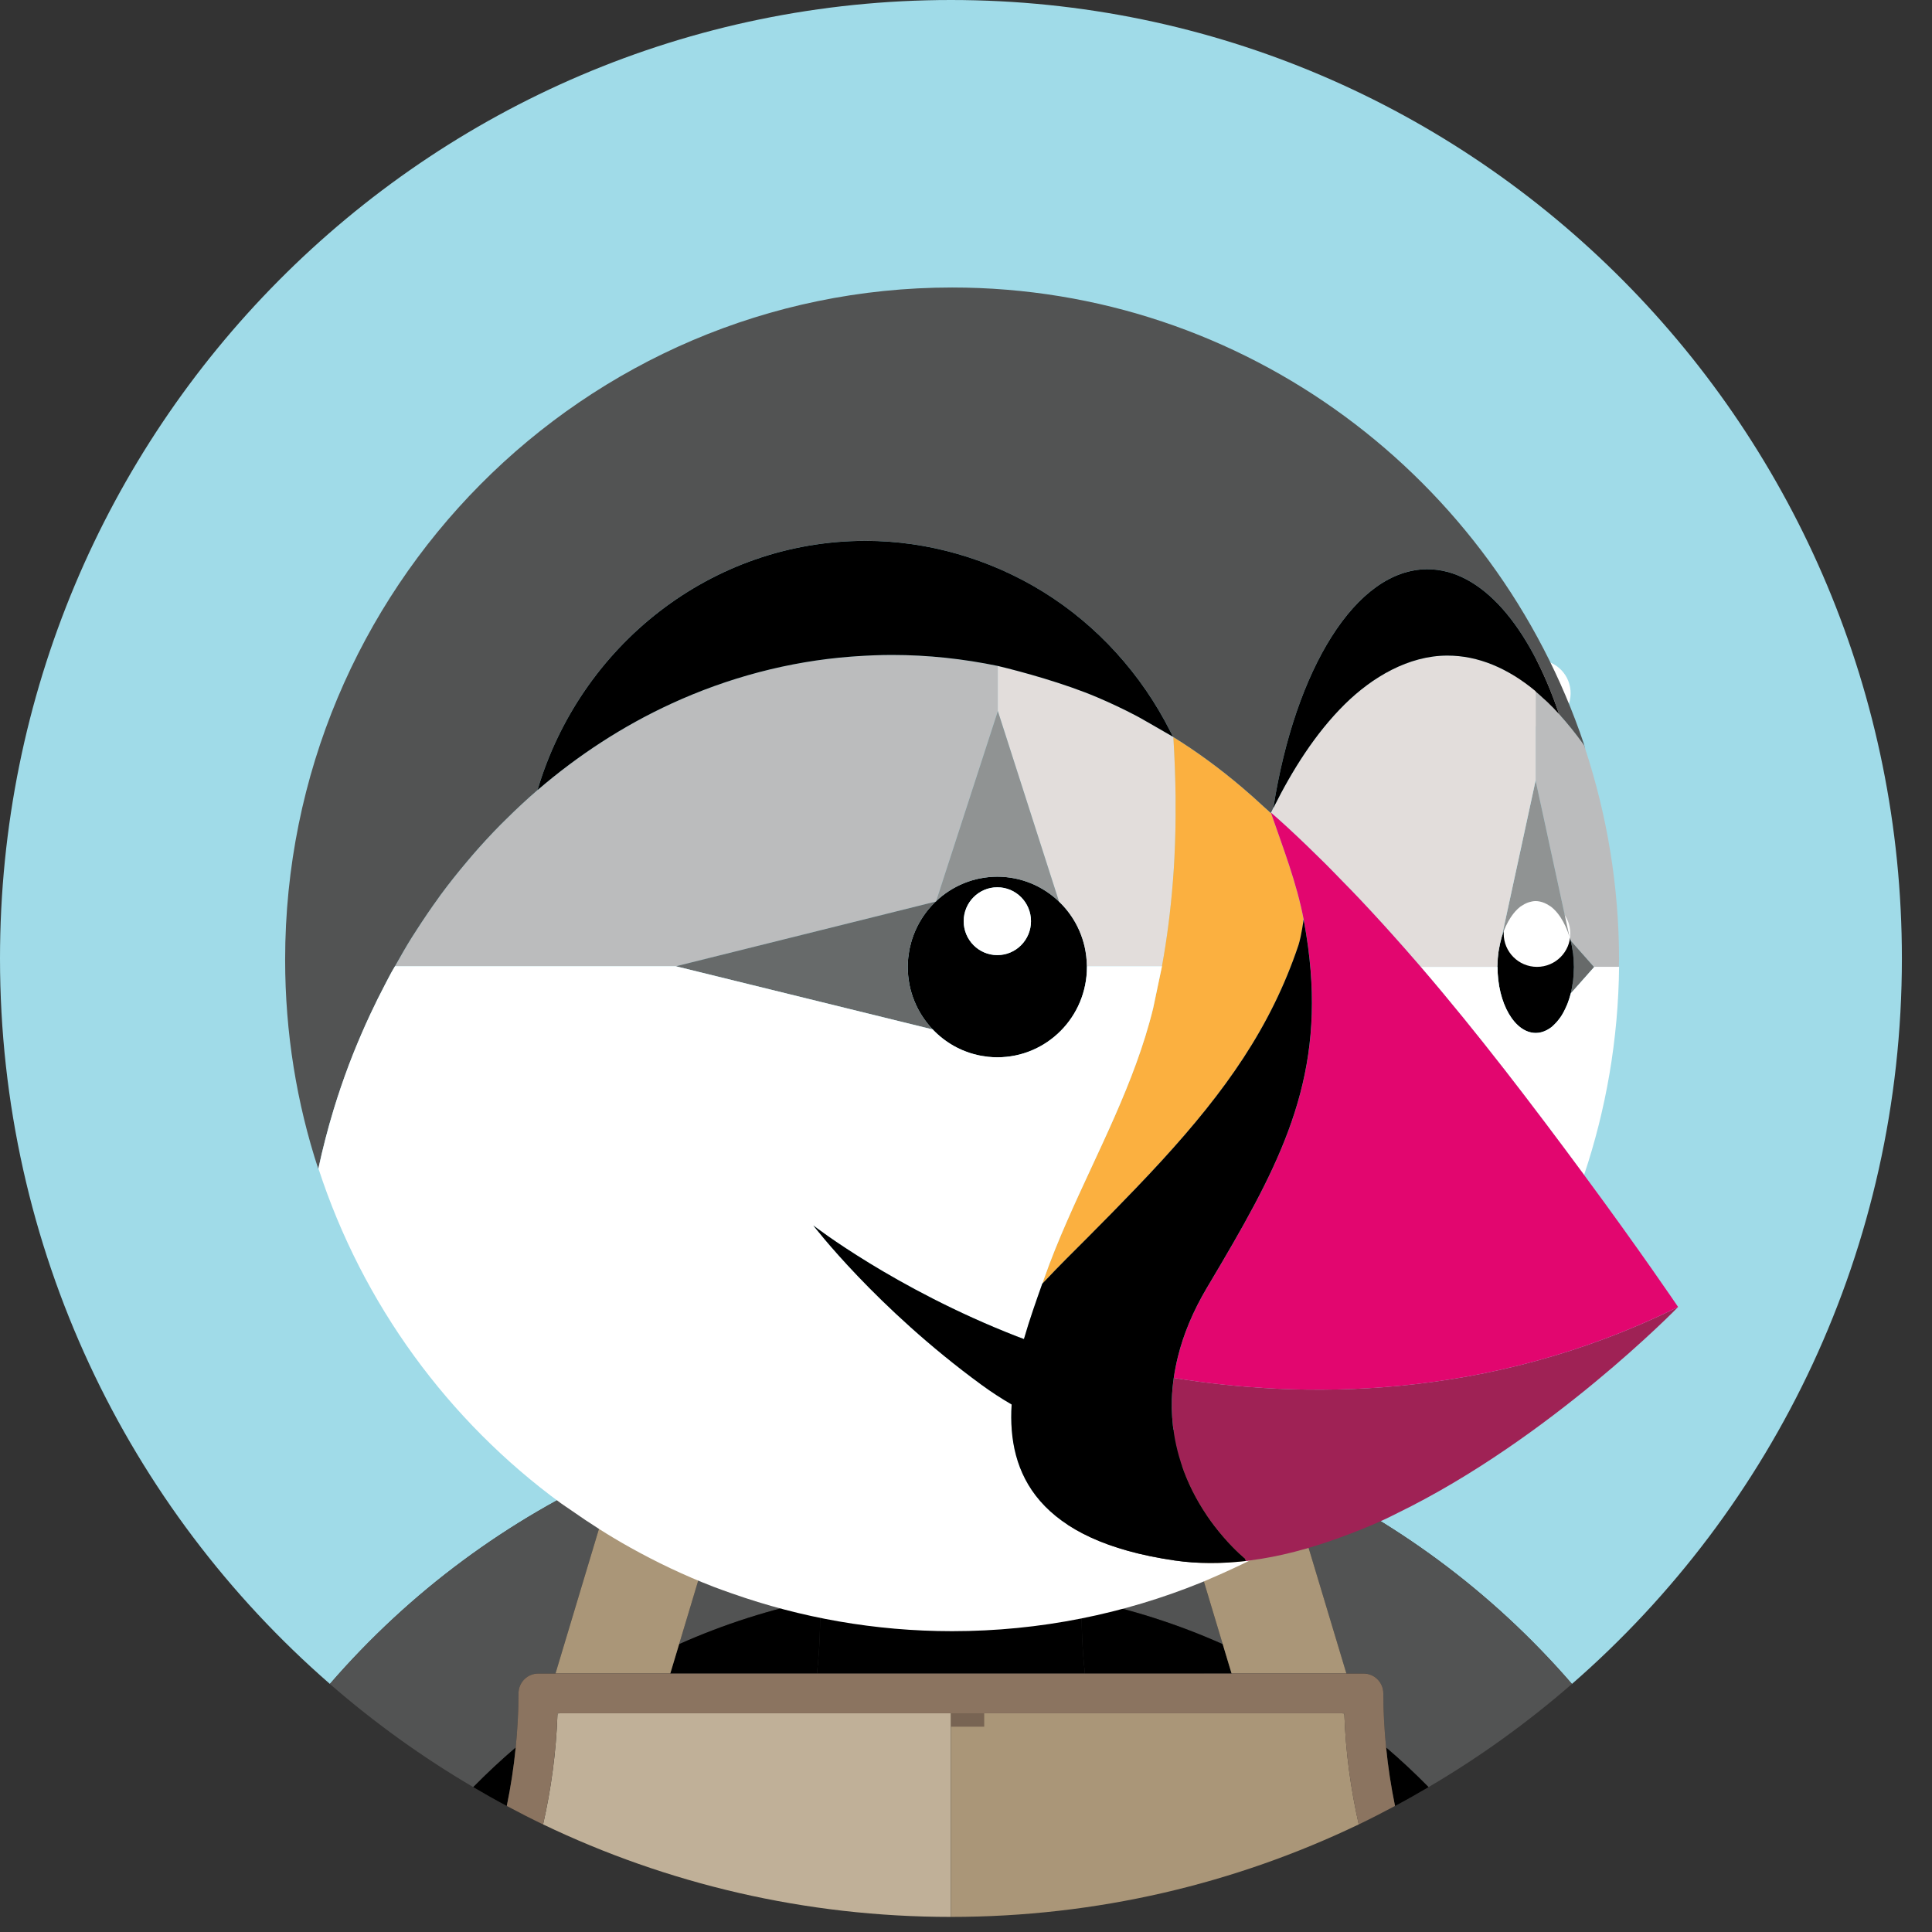 <?xml version="1.0" encoding="UTF-8"?>
<svg width="58px" height="58px" viewBox="0 0 58 58" version="1.1" xmlns="http://www.w3.org/2000/svg" xmlns:xlink="http://www.w3.org/1999/xlink">
    <rect x="0" y="0" width="58" height="58" fill="#333333" stroke="none"/>
    <!-- Generator: Sketch 50.2 (55047) - http://www.bohemiancoding.com/sketch -->
    <title>logo-prestashop-mini</title>
    <desc>Created with Sketch.</desc>
    <defs></defs>
    <g id="Web" stroke="none" stroke-width="1" fill="none" fill-rule="evenodd">
        <g id="Platform---2.-Detail-s-navigaciou" transform="translate(-351, -300)">
            <g id="logo-prestashop-bubble" transform="translate(346, 295)">
                <g id="logo-prestashop-mini" transform="translate(5, 5)">
                    <g>
                        <path d="M18.506,44.153 C18.962,43.948 19.424,43.76 19.89,43.584 C20.416,43.384 20.947,43.197 21.484,43.034 C22.154,42.83 22.829,42.646 23.513,42.5 C24.435,42.303 25.368,42.157 26.308,42.064 C25.781,43.735 25.198,45.397 24.567,47.048 C24.594,47.368 24.609,47.689 24.617,48.012 C25.888,47.759 27.202,47.623 28.547,47.623 C29.892,47.623 31.206,47.759 32.478,48.012 C32.486,47.689 32.5,47.367 32.528,47.048 C31.896,45.397 31.313,43.735 30.786,42.064 C31.727,42.157 32.66,42.302 33.582,42.5 C34.265,42.646 34.941,42.83 35.61,43.034 C36.148,43.197 36.678,43.384 37.205,43.584 C37.671,43.76 38.133,43.949 38.589,44.153 C41.824,45.605 44.773,47.758 47.191,50.553 C53.253,45.277 57.096,37.48 57.096,28.773 C57.096,12.882 44.314,0 28.548,0 C12.781,0 0,12.882 0,28.773 C0,37.48 3.842,45.277 9.904,50.553 C12.322,47.758 15.271,45.604 18.506,44.153 Z" id="XMLID_176_" fill="#A0DBE8" fill-rule="nonzero"></path>
                        <path d="M20.388,49.358 C21.728,48.761 23.143,48.305 24.617,48.012 C24.609,47.689 24.594,47.367 24.567,47.048 C25.198,45.397 25.781,43.735 26.308,42.064 C25.368,42.157 24.435,42.302 23.513,42.5 C22.829,42.646 22.154,42.83 21.484,43.034 C20.947,43.197 20.416,43.384 19.89,43.584 L21.971,44.092 L20.388,49.358 Z" id="XMLID_175_" fill="#525353" fill-rule="nonzero"></path>
                        <path d="M15.482,52.461 C15.534,51.924 15.566,51.384 15.566,50.837 C15.566,50.509 15.83,50.242 16.156,50.242 L16.675,50.242 L18.506,44.153 C15.271,45.605 12.322,47.759 9.903,50.554 C11.237,51.714 12.676,52.752 14.208,53.65 C14.615,53.236 15.04,52.838 15.482,52.461 Z" id="XMLID_174_" fill="#525353" fill-rule="nonzero"></path>
                        <path d="M38.589,44.153 L40.419,50.241 L40.938,50.241 C41.264,50.241 41.528,50.508 41.528,50.837 C41.528,51.384 41.56,51.924 41.612,52.46 C42.054,52.838 42.479,53.236 42.886,53.65 C44.418,52.751 45.858,51.713 47.191,50.553 C44.773,47.758 41.823,45.605 38.589,44.153 Z" id="XMLID_173_" fill="#525353" fill-rule="nonzero"></path>
                        <path d="M35.124,44.092 L37.204,43.584 C36.678,43.384 36.147,43.197 35.61,43.034 C34.94,42.83 34.265,42.646 33.581,42.5 C32.659,42.303 31.726,42.157 30.786,42.064 C31.313,43.735 31.896,45.397 32.527,47.048 C32.5,47.368 32.485,47.689 32.477,48.012 C33.952,48.305 35.367,48.761 36.707,49.358 L35.124,44.092 Z" id="XMLID_172_" fill="#525353" fill-rule="nonzero"></path>
                        <path d="M28.547,50.241 L32.57,50.241 C32.487,49.494 32.458,48.75 32.478,48.012 C31.206,47.759 29.892,47.623 28.547,47.623 C27.202,47.623 25.889,47.759 24.617,48.012 C24.636,48.75 24.607,49.494 24.525,50.241 L28.547,50.241 Z" id="XMLID_171_" fill="#000000" fill-rule="nonzero"></path>
                        <path d="M14.208,53.65 C14.54,53.845 14.874,54.035 15.214,54.216 C15.333,53.64 15.424,53.054 15.482,52.461 C15.04,52.838 14.615,53.236 14.208,53.65 Z" id="XMLID_170_" fill="#000000" fill-rule="nonzero"></path>
                        <path d="M20.122,50.241 L24.525,50.241 C24.607,49.494 24.637,48.75 24.617,48.012 C23.143,48.305 21.727,48.761 20.388,49.358 L20.122,50.241 Z" id="XMLID_169_" fill="#000000" fill-rule="nonzero"></path>
                        <path d="M41.612,52.461 C41.67,53.054 41.761,53.64 41.88,54.216 C42.22,54.035 42.555,53.845 42.886,53.65 C42.479,53.236 42.054,52.838 41.612,52.461 Z" id="XMLID_168_" fill="#000000" fill-rule="nonzero"></path>
                        <path d="M36.972,50.241 L36.707,49.359 C35.367,48.762 33.952,48.305 32.477,48.012 C32.458,48.75 32.487,49.495 32.57,50.242 L36.972,50.241 Z" id="XMLID_167_" fill="#000000" fill-rule="nonzero"></path>
                        <path d="M20.122,50.241 L20.388,49.358 L21.971,44.091 L19.89,43.583 C19.424,43.76 18.962,43.948 18.506,44.152 L16.676,50.241 L18.641,50.241 L20.122,50.241 Z" id="XMLID_166_" fill="#AA9678" fill-rule="nonzero"></path>
                        <path d="M36.707,49.359 L36.973,50.241 L38.454,50.241 L40.42,50.241 L38.589,44.153 C38.133,43.948 37.671,43.76 37.205,43.584 L35.124,44.092 L36.707,49.359 Z" id="XMLID_165_" fill="#AA9678" fill-rule="nonzero"></path>
                        <path d="M16.735,51.472 C16.753,51.459 16.771,51.446 16.79,51.433 L16.738,51.433 C16.737,51.446 16.736,51.458 16.735,51.472 Z" id="XMLID_164_" fill="#C0B098" fill-rule="nonzero"></path>
                        <path d="M28.547,51.432 L24.347,51.432 L19.764,51.432 L16.79,51.432 C16.772,51.445 16.753,51.458 16.736,51.471 C16.696,52.595 16.547,53.698 16.304,54.77 C20.015,56.549 24.165,57.547 28.547,57.547 L28.547,51.432 Z" id="XMLID_163_" fill="#C0B098" fill-rule="nonzero"></path>
                        <path d="M40.357,51.432 L40.305,51.432 C40.323,51.445 40.342,51.458 40.36,51.471 C40.359,51.458 40.357,51.446 40.357,51.432 Z" id="XMLID_162_" fill="#AA9678" fill-rule="nonzero"></path>
                        <path d="M40.305,51.432 L37.331,51.432 L32.748,51.432 L28.548,51.432 L28.548,57.547 C32.93,57.547 37.08,56.549 40.791,54.77 C40.548,53.698 40.399,52.596 40.359,51.471 C40.341,51.458 40.323,51.446 40.305,51.432 Z" id="XMLID_161_" fill="#AA9678" fill-rule="nonzero"></path>
                        <rect id="XMLID_160_" fill="#786453" fill-rule="nonzero" x="28.547" y="50.837" width="1" height="1"></rect>
                        <path d="M41.612,52.461 C41.56,51.924 41.528,51.384 41.528,50.837 C41.528,50.509 41.264,50.242 40.938,50.242 L40.419,50.242 L38.453,50.242 L36.972,50.242 L32.57,50.242 L28.547,50.242 L24.524,50.242 L20.122,50.242 L18.641,50.242 L16.675,50.242 L16.156,50.242 C15.83,50.242 15.566,50.509 15.566,50.837 C15.566,51.384 15.534,51.925 15.482,52.461 C15.424,53.054 15.333,53.64 15.214,54.216 C15.574,54.408 15.936,54.594 16.304,54.771 C16.546,53.698 16.695,52.596 16.735,51.471 C16.736,51.458 16.737,51.446 16.738,51.433 L16.789,51.433 L19.764,51.433 L24.346,51.433 L28.547,51.433 L32.747,51.433 L37.33,51.433 L40.304,51.433 L40.355,51.433 C40.356,51.446 40.357,51.458 40.358,51.471 C40.397,52.596 40.547,53.698 40.789,54.771 C41.157,54.594 41.52,54.408 41.879,54.216 C41.761,53.639 41.67,53.054 41.612,52.461 Z" id="XMLID_159_" fill="#8B7460" fill-rule="nonzero"></path>
                        <path d="M38.155,24.401 C38.156,24.404 38.156,24.406 38.157,24.408 C38.514,25.442 38.92,26.49 39.128,27.567 C39.12,27.642 39.113,27.72 39.106,27.799 C39.087,27.915 39.068,28.018 39.048,28.11 C39.078,27.968 39.108,27.799 39.137,27.603 C38.929,26.51 38.517,25.449 38.155,24.401 C38.153,24.404 38.152,24.406 38.151,24.409 C38.152,24.407 38.153,24.404 38.155,24.401 Z" id="XMLID_158_"></path>
                        <path d="M46.469,30.906 C46.453,30.916 46.437,30.924 46.421,30.932 C46.437,30.924 46.453,30.915 46.469,30.906 Z" id="XMLID_157_"></path>
                        <path d="M46.653,30.765 C46.632,30.785 46.612,30.807 46.59,30.824 C46.612,30.807 46.632,30.785 46.653,30.765 Z" id="XMLID_156_"></path>
                        <path d="M37.296,23.644 C36.64,23.086 35.95,22.577 35.226,22.128 C35.95,22.577 36.639,23.086 37.296,23.644 Z" id="XMLID_155_"></path>
                        <path d="M43.917,30.54 C43.922,30.546 43.927,30.552 43.932,30.558 C43.927,30.552 43.922,30.546 43.917,30.54 Z" id="XMLID_154_"></path>
                        <path d="M45.126,32.06 C45.145,32.085 45.165,32.109 45.185,32.134 C45.165,32.109 45.145,32.085 45.126,32.06 Z" id="XMLID_153_"></path>
                        <path d="M39.04,28.151 C39.021,28.238 39.001,28.317 38.982,28.375 C39.001,28.316 39.021,28.238 39.04,28.151 Z" id="XMLID_152_"></path>
                        <path d="M36.241,38.647 C35.804,39.381 35.524,40.076 35.363,40.728 C35.524,40.076 35.804,39.381 36.241,38.647 C36.385,38.405 36.525,38.168 36.662,37.935 C36.526,38.166 36.387,38.401 36.245,38.64 C36.244,38.643 36.243,38.645 36.241,38.647 Z" id="XMLID_151_"></path>
                        <path d="M38.158,24.396 C38.183,24.345 38.209,24.295 38.235,24.244 L38.228,24.249 C38.205,24.297 38.181,24.347 38.158,24.396 C38.33,24.546 38.501,24.699 38.668,24.853 C38.501,24.699 38.33,24.546 38.158,24.396 Z" id="XMLID_150_"></path>
                        <path d="M32.491,28.173 C32.492,28.175 32.493,28.177 32.493,28.179 C32.493,28.177 32.492,28.175 32.491,28.173 Z" id="XMLID_149_"></path>
                        <path d="M34.211,21.543 C34.172,21.52 34.141,21.503 34.123,21.494 C34.141,21.503 34.172,21.52 34.211,21.543 Z" id="XMLID_147_"></path>
                        <path d="M34.357,21.625 C34.31,21.598 34.271,21.576 34.235,21.556 C34.271,21.576 34.31,21.598 34.357,21.625 Z" id="XMLID_146_"></path>
                        <path d="M35.292,23.943 C35.293,24.011 35.291,24.079 35.292,24.147 C35.291,24.079 35.293,24.011 35.292,23.943 Z" id="XMLID_145_"></path>
                        <path d="M32.395,27.924 C32.395,27.926 32.396,27.927 32.397,27.929 C32.396,27.927 32.396,27.926 32.395,27.924 Z" id="XMLID_144_"></path>
                        <path d="M46.291,33.579 C46.327,33.626 46.363,33.673 46.399,33.72 C46.363,33.673 46.327,33.626 46.291,33.579 Z" id="XMLID_143_"></path>
                        <path d="M35.289,24.849 C35.283,25.151 35.273,25.453 35.257,25.755 C35.273,25.453 35.283,25.151 35.289,24.849 Z" id="XMLID_142_"></path>
                        <path d="M32.563,28.434 C32.564,28.436 32.564,28.438 32.565,28.441 C32.565,28.438 32.564,28.436 32.563,28.434 Z" id="XMLID_141_"></path>
                        <path d="M35.173,22.096 C35.069,22.035 34.796,21.876 34.549,21.734 C34.792,21.874 35.063,22.032 35.173,22.096 Z" id="XMLID_140_"></path>
                        <path d="M34.535,21.726 C34.472,21.691 34.413,21.657 34.359,21.626 C34.413,21.657 34.473,21.69 34.535,21.726 Z" id="XMLID_139_"></path>
                        <path d="M35.219,22.12 C35.217,22.119 35.205,22.112 35.2,22.109 C35.208,22.114 35.217,22.119 35.219,22.12 Z" id="XMLID_138_"></path>
                        <path d="M47.245,29.111 C47.246,29.088 47.249,29.067 47.249,29.044 C47.249,29.041 47.25,29.038 47.25,29.035 C47.25,29.033 47.249,29.03 47.249,29.027 C47.249,29.006 47.246,28.986 47.245,28.964 C47.246,28.988 47.249,29.011 47.249,29.035 C47.25,29.061 47.246,29.086 47.245,29.111 Z" id="XMLID_137_"></path>
                        <path d="M42.572,28.932 C42.599,28.964 42.626,28.995 42.654,29.027 C42.653,29.027 42.653,29.026 42.652,29.026 L42.659,29.026 C42.647,29.012 42.616,28.979 42.572,28.932 Z" id="XMLID_136_"></path>
                        <path d="M38.668,24.853 C39.048,25.204 39.419,25.564 39.786,25.928 C39.42,25.563 39.048,25.204 38.668,24.853 Z" id="XMLID_135_"></path>
                        <path d="M46.101,27.05 C46.172,27.05 46.24,27.065 46.307,27.086 C46.24,27.065 46.172,27.05 46.101,27.05 Z" id="XMLID_134_"></path>
                        <path d="M45.003,28.48 C44.997,28.514 44.99,28.547 44.985,28.583 C44.99,28.547 44.997,28.514 45.003,28.48 Z" id="XMLID_133_"></path>
                        <path d="M46.367,27.109 C46.414,27.128 46.46,27.154 46.505,27.183 C46.46,27.153 46.414,27.129 46.367,27.109 Z" id="XMLID_132_"></path>
                        <path d="M46.804,27.475 C46.819,27.496 46.834,27.518 46.849,27.54 C46.834,27.518 46.819,27.496 46.804,27.475 Z" id="XMLID_131_"></path>
                        <path d="M47.224,28.623 C47.224,28.618 47.222,28.614 47.222,28.609 C47.221,28.601 47.219,28.595 47.218,28.587 C47.219,28.6 47.223,28.611 47.225,28.625 C47.224,28.624 47.224,28.623 47.224,28.623 Z" id="XMLID_130_"></path>
                        <path d="M47.222,29.462 C47.223,29.457 47.224,29.452 47.225,29.446 C47.225,29.445 47.225,29.445 47.225,29.444 C47.223,29.459 47.219,29.473 47.217,29.488 C47.218,29.479 47.221,29.471 47.222,29.462 Z" id="XMLID_129_"></path>
                        <path d="M45.353,27.54 C45.368,27.518 45.384,27.496 45.399,27.475 C45.384,27.496 45.368,27.518 45.353,27.54 Z" id="XMLID_128_"></path>
                        <path d="M45.896,27.086 C45.963,27.065 46.031,27.05 46.102,27.05 C46.031,27.05 45.963,27.065 45.896,27.086 Z" id="XMLID_127_"></path>
                        <path d="M40.827,26.996 C40.651,26.81 40.472,26.627 40.293,26.445 C40.472,26.627 40.65,26.81 40.827,26.996 Z" id="XMLID_126_"></path>
                        <path d="M46.101,20.759 C46.101,20.757 46.101,20.751 46.101,20.751 L46.101,23.427 L45.084,28.12 C45.081,28.131 45.079,28.144 45.076,28.156 C45.079,28.146 45.082,28.138 45.085,28.129 L46.101,23.436 L46.101,20.761 L46.101,20.759 Z" id="XMLID_125_"></path>
                        <path d="M41.779,28.032 C41.685,27.928 41.591,27.824 41.498,27.721 C41.592,27.824 41.685,27.928 41.779,28.032 Z" id="XMLID_124_"></path>
                        <path d="M47.118,28.129 C47.129,28.166 47.143,28.201 47.153,28.24 C47.153,28.239 47.153,28.239 47.152,28.238 C47.142,28.2 47.129,28.166 47.118,28.129 Z" id="XMLID_123_"></path>
                        <path d="M44.952,29.026 L44.953,29.026 C44.953,29.007 44.956,28.989 44.956,28.971 C44.955,28.99 44.952,29.007 44.952,29.026 Z" id="XMLID_122_"></path>
                        <path d="M45.698,27.183 C45.743,27.154 45.789,27.129 45.836,27.109 C45.789,27.129 45.743,27.153 45.698,27.183 Z" id="XMLID_121_"></path>
                        <path d="M45.491,27.361 C45.538,27.309 45.587,27.261 45.639,27.221 C45.587,27.261 45.538,27.308 45.491,27.361 Z" id="XMLID_120_"></path>
                        <path d="M47.153,29.83 C47.153,29.829 47.153,29.829 47.154,29.828 C47.128,29.931 47.097,30.029 47.062,30.121 C47.098,30.028 47.13,29.93 47.157,29.826 L47.153,29.83 Z" id="XMLID_119_"></path>
                        <path d="M12.361,28.147 C12.403,28.079 12.447,28.013 12.49,27.947 C12.447,28.013 12.403,28.079 12.361,28.147 Z" id="XMLID_118_"></path>
                        <path d="M46.564,27.221 C46.616,27.261 46.665,27.309 46.712,27.361 C46.665,27.308 46.616,27.261 46.564,27.221 Z" id="XMLID_117_"></path>
                        <path d="M13.171,26.947 C13.192,26.919 13.211,26.889 13.232,26.86 C13.212,26.889 13.192,26.919 13.171,26.947 Z" id="XMLID_116_"></path>
                        <path d="M32.63,29.012 L32.631,29.011 C32.631,29.01 32.631,29.008 32.631,29.007 L32.635,29.007 L32.629,28.991 C32.629,28.998 32.63,29.005 32.63,29.012 Z" id="XMLID_115_"></path>
                        <path d="M11.122,30.438 C11.072,30.544 11.023,30.65 10.976,30.757 C11.023,30.65 11.072,30.544 11.122,30.438 Z" id="XMLID_114_"></path>
                        <path d="M10.496,31.908 C10.49,31.925 10.483,31.942 10.476,31.96 C10.483,31.942 10.49,31.925 10.496,31.908 Z" id="XMLID_113_"></path>
                        <polygon id="XMLID_112_" points="46.808 21.442 46.806 21.439 46.806 21.439"></polygon>
                        <path d="M16.137,23.72 L16.135,23.722 L16.137,23.72 Z" id="XMLID_111_"></path>
                        <path d="M15.02,24.768 C15.077,24.71 15.135,24.654 15.192,24.597 C15.135,24.654 15.076,24.71 15.02,24.768 Z" id="XMLID_110_"></path>
                        <path d="M14.013,25.877 C14.071,25.808 14.128,25.739 14.187,25.671 C14.128,25.739 14.071,25.807 14.013,25.877 Z" id="XMLID_109_"></path>
                        <path d="M47.118,28.129 L46.101,23.436 L47.118,28.129 Z" id="XMLID_108_"></path>
                        <path d="M29.39,31.683 C29.37,31.679 29.352,31.673 29.333,31.669 C29.352,31.673 29.37,31.679 29.39,31.683 Z" id="XMLID_107_"></path>
                        <path d="M29.662,31.727 C29.64,31.724 29.619,31.72 29.598,31.717 C29.619,31.719 29.64,31.724 29.662,31.727 Z" id="XMLID_106_"></path>
                        <path d="M11.748,29.198 C11.683,29.316 11.623,29.436 11.56,29.556 C11.623,29.436 11.683,29.316 11.748,29.198 Z" id="XMLID_105_"></path>
                        <path d="M28.629,31.396 C28.628,31.395 28.627,31.394 28.626,31.394 C28.627,31.394 28.628,31.395 28.629,31.396 Z" id="XMLID_104_"></path>
                        <path d="M29.125,31.613 C29.113,31.609 29.101,31.604 29.088,31.599 C29.101,31.604 29.113,31.609 29.125,31.613 Z" id="XMLID_103_"></path>
                        <path d="M28.871,31.517 C28.865,31.514 28.859,31.51 28.852,31.508 C28.859,31.511 28.865,31.514 28.871,31.517 Z" id="XMLID_102_"></path>
                        <path d="M27.451,30.053 C27.452,30.055 27.452,30.058 27.453,30.06 C27.452,30.058 27.452,30.055 27.451,30.053 Z" id="XMLID_101_"></path>
                        <path d="M27.324,28.412 C27.32,28.432 27.313,28.452 27.309,28.472 C27.313,28.452 27.32,28.433 27.324,28.412 Z" id="XMLID_100_"></path>
                        <path d="M27.602,27.694 C27.6,27.697 27.599,27.699 27.597,27.702 C27.599,27.699 27.6,27.697 27.602,27.694 Z" id="XMLID_99_"></path>
                        <path d="M28.494,26.747 C28.494,26.747 28.493,26.747 28.493,26.747 C28.493,26.747 28.494,26.747 28.494,26.747 Z" id="XMLID_98_"></path>
                        <path d="M27.394,28.162 C27.39,28.177 27.384,28.19 27.379,28.205 C27.384,28.19 27.39,28.176 27.394,28.162 Z" id="XMLID_97_"></path>
                        <path d="M27.487,27.923 C27.484,27.931 27.48,27.939 27.476,27.947 C27.48,27.939 27.484,27.931 27.487,27.923 Z" id="XMLID_96_"></path>
                        <path d="M30.469,26.372 C30.465,26.371 30.461,26.371 30.457,26.37 C30.461,26.371 30.465,26.371 30.469,26.372 Z" id="XMLID_95_"></path>
                        <path d="M30.958,26.521 C30.956,26.52 30.953,26.519 30.95,26.518 C30.953,26.519 30.956,26.52 30.958,26.521 Z" id="XMLID_94_"></path>
                        <path d="M28.944,26.513 C28.94,26.515 28.936,26.516 28.932,26.518 C28.936,26.516 28.94,26.515 28.944,26.513 Z" id="XMLID_93_"></path>
                        <path d="M29.434,26.369 C29.428,26.37 29.422,26.37 29.416,26.371 C29.422,26.37 29.428,26.37 29.434,26.369 Z" id="XMLID_92_"></path>
                        <path d="M32.61,28.708 C32.61,28.71 32.61,28.711 32.61,28.712 C32.61,28.711 32.61,28.709 32.61,28.708 Z" id="XMLID_91_"></path>
                        <path d="M29.956,20.307 C29.956,20.264 29.956,20.224 29.956,20.188 C29.956,20.225 29.956,20.264 29.956,20.307 Z" id="XMLID_90_"></path>
                        <path d="M29.956,20.118 C29.956,20.091 29.956,20.066 29.956,20.047 C29.956,20.066 29.956,20.089 29.956,20.118 Z" id="XMLID_89_"></path>
                        <path d="M29.956,20.008 C29.956,19.998 29.956,19.993 29.956,19.993 C29.956,19.993 29.956,19.998 29.956,20.008 Z" id="XMLID_88_"></path>
                        <path d="M29.956,20.67 L29.956,20.628 L29.956,20.508 C29.956,20.468 29.956,20.429 29.956,20.391 C29.956,20.48 29.956,20.574 29.956,20.67 Z" id="XMLID_87_"></path>
                        <path d="M46.889,30.473 C46.86,30.52 46.829,30.563 46.797,30.605 C46.829,30.563 46.86,30.52 46.889,30.473 Z" id="XMLID_86_"></path>
                        <path d="M27.275,28.683 C27.273,28.705 27.268,28.726 27.266,28.748 C27.268,28.726 27.273,28.705 27.275,28.683 Z" id="XMLID_85_"></path>
                        <path d="M27.302,29.554 C27.303,29.557 27.303,29.561 27.304,29.565 C27.303,29.561 27.303,29.557 27.302,29.554 Z" id="XMLID_84_"></path>
                        <path d="M47.032,30.19 C47.004,30.257 46.974,30.32 46.942,30.38 C46.974,30.32 47.004,30.257 47.032,30.19 Z" id="XMLID_83_"></path>
                        <path d="M36.723,46.138 C36.636,46.037 36.547,45.929 36.454,45.807 C36.547,45.93 36.636,46.037 36.723,46.138 Z" id="XMLID_82_" fill="#525353" fill-rule="nonzero"></path>
                        <path d="M37.378,46.793 C37.378,46.793 37.38,46.8 37.384,46.811 C37.38,46.8 37.378,46.793 37.378,46.793 C37.378,46.793 37.089,46.562 36.721,46.135 C37.088,46.562 37.378,46.793 37.378,46.793 Z" id="XMLID_81_" fill="#AA9678" fill-rule="nonzero"></path>
                        <circle id="XMLID_80_" fill="#FFFFFF" fill-rule="nonzero" transform="translate(46.357, 20.987) rotate(-4.571) translate(-46.357, -20.987) " cx="46.166" cy="20.794" r="1"></circle>
                        <path d="M47.249,29.043 C47.249,29.04 47.25,29.038 47.25,29.035 C47.25,29.038 47.249,29.041 47.249,29.043 Z" id="XMLID_79_" fill="#FFFFFF" fill-rule="nonzero"></path>
                        <path d="M47.555,22.37 C47.55,22.364 47.545,22.358 47.541,22.351 L47.541,22.351 C47.304,22.019 47.059,21.716 46.808,21.441 C46.808,21.44 46.807,21.439 46.806,21.439 C46.806,21.44 46.807,21.441 46.808,21.441 C46.806,21.439 46.804,21.436 46.802,21.433 C46.688,21.309 46.573,21.189 46.456,21.077 C46.412,21.034 46.367,20.997 46.322,20.956 C46.249,20.889 46.176,20.82 46.101,20.758 L46.101,20.76 L46.101,23.435 L47.118,28.128 C47.129,28.165 47.143,28.198 47.152,28.237 L47.856,29.032 L47.863,29.024 L48.6,29.024 C48.601,28.955 48.605,28.887 48.605,28.819 L48.605,28.818 C48.605,26.604 48.244,24.477 47.591,22.485 C47.578,22.447 47.568,22.408 47.555,22.37 Z" id="XMLID_78_" fill="#BBBCBD" fill-rule="nonzero"></path>
                        <path d="M47.25,29.035 C47.25,29.032 47.249,29.03 47.249,29.027 C47.249,29.03 47.25,29.032 47.25,29.035 Z" id="XMLID_77_" fill="#BBBCBD" fill-rule="nonzero"></path>
                        <path d="M47.218,28.587 C47.219,28.594 47.221,28.601 47.222,28.609 C47.222,28.613 47.224,28.618 47.224,28.622 C47.224,28.623 47.224,28.623 47.224,28.624 C47.238,28.734 47.243,28.849 47.245,28.965 C47.246,28.986 47.249,29.006 47.249,29.027 C47.249,29.03 47.25,29.032 47.25,29.035 C47.25,29.038 47.249,29.041 47.249,29.044 C47.249,29.066 47.246,29.088 47.245,29.111 C47.243,29.224 47.238,29.337 47.225,29.445 C47.225,29.445 47.225,29.446 47.225,29.446 C47.224,29.452 47.223,29.457 47.222,29.463 C47.221,29.471 47.218,29.479 47.217,29.488 C47.201,29.605 47.181,29.72 47.153,29.828 C47.153,29.829 47.153,29.829 47.153,29.83 L47.156,29.825 C47.157,29.823 47.157,29.822 47.158,29.82 L47.856,29.033 L47.152,28.237 C47.152,28.238 47.152,28.238 47.153,28.239 C47.181,28.35 47.202,28.466 47.218,28.587 Z" id="XMLID_76_" fill="#676A6A" fill-rule="nonzero"></path>
                        <path d="M47.217,29.488 C47.219,29.473 47.223,29.46 47.225,29.445 C47.238,29.337 47.243,29.224 47.245,29.111 C47.246,29.085 47.25,29.061 47.25,29.035 C47.25,29.011 47.246,28.989 47.246,28.965 C47.244,28.849 47.238,28.734 47.225,28.624 C47.223,28.611 47.22,28.599 47.218,28.587 C47.202,28.467 47.181,28.35 47.153,28.239 C47.143,28.2 47.129,28.166 47.118,28.129 C47.05,27.903 46.958,27.704 46.849,27.539 C46.834,27.517 46.819,27.495 46.804,27.475 C46.774,27.434 46.744,27.395 46.712,27.36 C46.665,27.308 46.616,27.26 46.564,27.221 C46.545,27.206 46.524,27.196 46.504,27.183 C46.46,27.154 46.414,27.129 46.367,27.109 C46.346,27.101 46.326,27.093 46.306,27.086 C46.239,27.066 46.171,27.051 46.101,27.051 C46.031,27.051 45.963,27.066 45.896,27.086 C45.876,27.093 45.856,27.101 45.835,27.109 C45.788,27.129 45.743,27.154 45.698,27.183 C45.678,27.196 45.657,27.206 45.638,27.221 C45.586,27.26 45.538,27.308 45.491,27.36 C45.459,27.395 45.429,27.434 45.399,27.475 C45.383,27.496 45.368,27.518 45.353,27.54 C45.244,27.705 45.152,27.904 45.084,28.129 C45.081,28.138 45.078,28.147 45.076,28.156 C45.046,28.259 45.023,28.368 45.003,28.48 C44.997,28.514 44.989,28.547 44.985,28.582 C44.967,28.707 44.958,28.837 44.956,28.971 C44.955,28.989 44.953,29.007 44.953,29.025 L44.957,29.025 C44.957,30.121 45.472,31.01 46.106,31.01 C46.216,31.01 46.321,30.981 46.421,30.931 C46.437,30.923 46.453,30.915 46.468,30.906 C46.51,30.882 46.551,30.855 46.59,30.824 C46.611,30.806 46.632,30.785 46.652,30.765 C46.703,30.718 46.751,30.664 46.797,30.604 C46.828,30.562 46.86,30.52 46.889,30.473 C46.908,30.443 46.924,30.41 46.942,30.379 C46.973,30.319 47.004,30.257 47.032,30.19 C47.041,30.166 47.052,30.144 47.062,30.119 C47.096,30.027 47.127,29.93 47.153,29.828 C47.181,29.72 47.201,29.605 47.217,29.488 Z M46.142,28.77 C45.904,28.77 45.711,28.437 45.711,28.026 C45.711,27.615 45.904,27.282 46.142,27.282 C46.38,27.282 46.573,27.615 46.573,28.026 C46.573,28.437 46.38,28.77 46.142,28.77 Z" id="XMLID_219_" fill="#000000" fill-rule="nonzero"></path>
                        <ellipse id="XMLID_73_" fill="#FFFFFF" fill-rule="nonzero" cx="46.142" cy="28.026" rx="1" ry="1"></ellipse>
                        <path d="M45.084,28.129 C45.152,27.903 45.244,27.705 45.353,27.54 C45.368,27.517 45.383,27.496 45.399,27.475 C45.428,27.434 45.459,27.395 45.491,27.36 C45.538,27.308 45.587,27.261 45.638,27.221 C45.658,27.206 45.678,27.196 45.698,27.183 C45.742,27.153 45.788,27.129 45.835,27.109 C45.856,27.101 45.876,27.093 45.896,27.086 C45.963,27.066 46.031,27.051 46.101,27.051 C46.171,27.051 46.239,27.065 46.306,27.086 C46.326,27.093 46.346,27.101 46.367,27.109 C46.413,27.129 46.459,27.153 46.504,27.183 C46.524,27.196 46.545,27.206 46.564,27.221 C46.616,27.261 46.665,27.308 46.712,27.36 C46.744,27.395 46.774,27.434 46.804,27.475 C46.819,27.496 46.834,27.517 46.849,27.539 C46.958,27.705 47.05,27.903 47.118,28.129 L47.118,28.129 L46.101,23.436 L45.084,28.129 Z" id="XMLID_72_" fill="#909393" fill-rule="nonzero"></path>
                        <path d="M32.629,28.991 C32.627,28.897 32.621,28.804 32.61,28.711 C32.61,28.71 32.61,28.709 32.61,28.708 C32.599,28.617 32.584,28.528 32.565,28.44 C32.565,28.438 32.564,28.436 32.564,28.433 C32.544,28.347 32.521,28.262 32.494,28.179 C32.493,28.177 32.492,28.175 32.492,28.173 C32.464,28.089 32.433,28.008 32.398,27.928 C32.397,27.927 32.396,27.925 32.395,27.923 C32.36,27.843 32.321,27.765 32.278,27.69 C32.147,27.459 31.984,27.25 31.794,27.068 C31.554,26.837 31.271,26.65 30.959,26.52 C30.956,26.519 30.954,26.518 30.951,26.517 C30.797,26.454 30.636,26.405 30.469,26.371 C30.465,26.37 30.461,26.37 30.457,26.369 C30.29,26.336 30.118,26.318 29.941,26.318 C29.768,26.318 29.598,26.336 29.434,26.368 C29.428,26.369 29.422,26.369 29.416,26.37 C29.253,26.403 29.095,26.451 28.944,26.512 C28.94,26.514 28.936,26.515 28.932,26.517 C28.778,26.58 28.632,26.657 28.494,26.746 C28.494,26.746 28.493,26.746 28.493,26.746 C28.353,26.837 28.223,26.939 28.103,27.053 L28.1,27.062 L28.09,27.065 C27.899,27.248 27.734,27.46 27.602,27.693 C27.6,27.696 27.599,27.698 27.597,27.701 C27.557,27.772 27.521,27.846 27.487,27.922 C27.483,27.93 27.479,27.938 27.476,27.946 C27.445,28.015 27.419,28.088 27.394,28.161 C27.389,28.175 27.384,28.188 27.379,28.203 C27.358,28.271 27.34,28.341 27.324,28.411 C27.32,28.431 27.313,28.45 27.309,28.471 C27.295,28.54 27.285,28.61 27.275,28.682 C27.273,28.704 27.268,28.724 27.266,28.746 C27.256,28.839 27.251,28.934 27.251,29.029 C27.251,29.208 27.269,29.383 27.302,29.553 C27.302,29.556 27.303,29.56 27.303,29.564 C27.337,29.733 27.387,29.896 27.45,30.052 C27.451,30.054 27.452,30.057 27.453,30.059 C27.582,30.375 27.77,30.661 28.001,30.904 C28.184,31.096 28.394,31.261 28.625,31.393 C28.626,31.393 28.628,31.394 28.629,31.395 C28.701,31.436 28.776,31.473 28.852,31.507 C28.858,31.51 28.864,31.513 28.87,31.516 C28.941,31.547 29.014,31.573 29.087,31.599 C29.1,31.603 29.112,31.608 29.124,31.612 C29.192,31.634 29.262,31.652 29.332,31.668 C29.351,31.672 29.37,31.678 29.389,31.682 C29.457,31.697 29.527,31.706 29.597,31.716 C29.618,31.719 29.64,31.723 29.661,31.726 C29.753,31.735 29.846,31.74 29.94,31.74 C30.311,31.74 30.665,31.665 30.987,31.527 C31.148,31.459 31.301,31.375 31.444,31.277 C31.73,31.083 31.977,30.834 32.171,30.545 C32.267,30.401 32.351,30.247 32.419,30.085 C32.555,29.76 32.63,29.404 32.63,29.029 C32.63,29.023 32.629,29.017 32.629,29.01 C32.63,29.004 32.629,28.998 32.629,28.991 Z M29.941,28.673 C29.382,28.673 28.93,28.217 28.93,27.655 C28.93,27.092 29.383,26.637 29.941,26.637 C30.499,26.637 30.951,27.093 30.951,27.655 C30.951,28.217 30.499,28.673 29.941,28.673 Z" id="XMLID_214_" fill="#000000" fill-rule="nonzero"></path>
                        <ellipse id="XMLID_69_" fill="#FFFFFF" fill-rule="nonzero" cx="29.941" cy="27.655" rx="1.01" ry="1.018"></ellipse>
                        <path d="M28.09,27.066 L28.1,27.064 L28.103,27.054 L29.955,21.344 C29.955,21.344 29.955,21.006 29.955,20.669 C29.955,20.574 29.955,20.479 29.955,20.392 C29.955,20.362 29.955,20.334 29.955,20.306 C29.955,20.264 29.955,20.225 29.955,20.189 C29.955,20.164 29.955,20.139 29.955,20.118 C29.955,20.09 29.955,20.067 29.955,20.047 C29.955,20.031 29.955,20.017 29.955,20.009 C29.955,19.999 29.955,19.993 29.955,19.993 C28.924,19.78 27.863,19.663 26.777,19.663 C26.415,19.663 26.055,19.678 25.698,19.703 C25.646,19.707 25.594,19.71 25.542,19.714 C23.682,19.856 21.851,20.345 20.156,21.125 C18.702,21.794 17.351,22.676 16.137,23.721 C16.136,23.721 16.135,23.722 16.135,23.722 C15.809,24.002 15.496,24.297 15.191,24.598 C15.134,24.655 15.076,24.71 15.02,24.767 C14.733,25.059 14.455,25.361 14.186,25.671 C14.128,25.739 14.071,25.808 14.013,25.876 C13.743,26.197 13.481,26.523 13.232,26.861 C13.211,26.89 13.192,26.919 13.171,26.948 C12.933,27.273 12.708,27.608 12.49,27.948 C12.447,28.014 12.404,28.079 12.362,28.146 C12.186,28.428 12.022,28.717 11.859,29.007 L20.283,29.007 L20.298,29.007 L28.09,27.066 Z" id="XMLID_68_" fill="#BBBCBD" fill-rule="nonzero"></path>
                        <path d="M35.215,26.423 C35.232,26.201 35.246,25.978 35.257,25.755 C35.273,25.453 35.283,25.151 35.289,24.849 C35.293,24.615 35.293,24.38 35.292,24.146 C35.291,24.078 35.293,24.011 35.292,23.943 C35.286,23.338 35.263,22.733 35.226,22.128 C35.224,22.127 35.222,22.125 35.221,22.124 C35.22,22.123 35.22,22.121 35.219,22.12 C35.216,22.118 35.208,22.113 35.2,22.109 C35.192,22.105 35.187,22.101 35.173,22.094 C35.063,22.03 34.792,21.873 34.549,21.734 C34.544,21.731 34.538,21.728 34.533,21.725 C34.472,21.69 34.412,21.656 34.359,21.626 C34.358,21.625 34.356,21.624 34.356,21.624 C34.31,21.597 34.271,21.576 34.235,21.555 C34.228,21.551 34.218,21.545 34.211,21.542 C34.172,21.519 34.141,21.503 34.123,21.494 C33.735,21.291 33.339,21.103 32.937,20.932 C31.977,20.523 30.685,20.165 29.956,19.992 L29.956,20.506 L29.956,20.626 L29.956,20.668 C29.956,21.006 29.956,21.344 29.956,21.344 L31.792,27.063 L31.794,27.068 C31.984,27.25 32.147,27.459 32.278,27.69 C32.321,27.766 32.36,27.843 32.395,27.923 C32.396,27.925 32.397,27.926 32.398,27.928 C32.433,28.008 32.464,28.089 32.492,28.173 C32.492,28.175 32.493,28.177 32.494,28.179 C32.521,28.262 32.544,28.347 32.564,28.433 C32.564,28.436 32.565,28.438 32.565,28.44 C32.584,28.528 32.6,28.617 32.61,28.708 C32.61,28.709 32.61,28.71 32.61,28.711 C32.621,28.803 32.627,28.896 32.629,28.991 L32.635,29.006 L34.884,29.006 C35.036,28.177 35.141,27.337 35.209,26.493 C35.21,26.47 35.213,26.447 35.215,26.423 Z" id="XMLID_67_" fill="#E2DDDB" fill-rule="nonzero"></path>
                        <path d="M38.155,24.401 C38.153,24.404 38.152,24.407 38.151,24.409 C38.152,24.407 38.154,24.404 38.155,24.401 Z" id="XMLID_66_" fill="#FBB040" fill-rule="nonzero"></path>
                        <path d="M32.648,37.156 C33.158,36.645 33.639,36.155 34.099,35.674 C34.372,35.389 34.638,35.107 34.893,34.828 C36.772,32.772 38.151,30.849 38.981,28.374 C39.001,28.315 39.02,28.238 39.039,28.151 C39.042,28.137 39.045,28.125 39.048,28.111 C39.068,28.018 39.086,27.916 39.105,27.8 C39.112,27.72 39.12,27.643 39.127,27.568 C38.919,26.49 38.514,25.443 38.157,24.409 C38.158,24.412 38.159,24.416 38.161,24.419 C38.159,24.417 38.152,24.411 38.15,24.409 C38.082,24.344 38.01,24.283 37.941,24.218 C37.729,24.022 37.514,23.83 37.296,23.644 C36.639,23.086 35.949,22.577 35.225,22.128 C35.262,22.733 35.285,23.338 35.292,23.943 C35.293,24.011 35.291,24.078 35.291,24.146 C35.292,24.38 35.293,24.615 35.288,24.849 C35.282,25.151 35.272,25.453 35.257,25.755 C35.246,25.978 35.231,26.201 35.214,26.423 C35.212,26.447 35.21,26.469 35.208,26.493 C35.141,27.337 35.035,28.177 34.883,29.006 L34.619,30.265 C34.068,32.518 32.947,34.563 32.026,36.673 C31.782,37.233 31.55,37.799 31.347,38.376 C31.328,38.429 31.308,38.484 31.289,38.539 C31.577,38.234 31.832,37.971 32.026,37.777 C32.237,37.567 32.445,37.36 32.648,37.156 Z" id="XMLID_65_" fill="#FBB040" fill-rule="nonzero"></path>
                        <path d="M28.103,27.054 C28.223,26.941 28.353,26.838 28.493,26.748 C28.493,26.747 28.494,26.747 28.494,26.747 C28.632,26.658 28.778,26.581 28.932,26.518 C28.936,26.517 28.94,26.515 28.944,26.514 C29.095,26.452 29.253,26.404 29.416,26.372 C29.422,26.371 29.428,26.37 29.434,26.369 C29.598,26.337 29.768,26.32 29.941,26.32 C30.118,26.32 30.29,26.338 30.457,26.371 C30.461,26.372 30.465,26.372 30.469,26.373 C30.636,26.406 30.797,26.456 30.951,26.519 C30.953,26.52 30.956,26.521 30.959,26.522 C31.271,26.651 31.554,26.838 31.794,27.069 L31.792,27.064 L29.956,21.345 L28.103,27.054 Z" id="XMLID_64_" fill="#909393" fill-rule="nonzero"></path>
                        <path d="M27.451,30.053 C27.388,29.897 27.338,29.734 27.304,29.565 C27.303,29.561 27.303,29.558 27.302,29.554 C27.269,29.384 27.251,29.209 27.251,29.03 C27.251,28.934 27.256,28.84 27.266,28.747 C27.268,28.725 27.273,28.705 27.276,28.683 C27.285,28.612 27.295,28.541 27.309,28.472 C27.314,28.451 27.32,28.432 27.325,28.412 C27.341,28.342 27.358,28.272 27.38,28.204 C27.384,28.189 27.39,28.176 27.395,28.162 C27.419,28.089 27.446,28.016 27.476,27.947 C27.479,27.939 27.484,27.931 27.487,27.923 C27.521,27.847 27.557,27.773 27.598,27.702 C27.599,27.699 27.601,27.696 27.602,27.694 C27.734,27.461 27.899,27.249 28.091,27.066 L20.298,29.006 L20.283,29.006 L28.002,30.905 C27.771,30.662 27.583,30.376 27.454,30.059 C27.452,30.058 27.452,30.055 27.451,30.053 Z" id="XMLID_63_" fill="#676A6A" fill-rule="nonzero"></path>
                        <path d="M44.985,28.582 C44.99,28.546 44.997,28.514 45.003,28.479 C45.023,28.368 45.046,28.259 45.076,28.155 C45.079,28.144 45.081,28.13 45.084,28.119 L46.1,23.426 L46.1,20.75 C45.27,20.059 44.38,19.68 43.453,19.68 C42.283,19.68 41.192,20.332 40.376,21.136 C39.483,22.017 38.793,23.125 38.235,24.243 C38.209,24.294 38.183,24.343 38.158,24.395 C38.33,24.545 38.5,24.698 38.668,24.852 C39.048,25.203 39.42,25.562 39.786,25.927 C39.957,26.097 40.125,26.271 40.293,26.444 C40.471,26.626 40.65,26.809 40.826,26.995 C41.051,27.235 41.276,27.476 41.497,27.72 C41.591,27.823 41.684,27.926 41.776,28.029 C42.043,28.327 42.309,28.627 42.571,28.931 L42.572,28.931 C42.615,28.978 42.646,29.01 42.658,29.024 L44.951,29.024 C44.951,29.005 44.955,28.989 44.955,28.97 C44.958,28.837 44.967,28.707 44.985,28.582 Z" id="XMLID_62_" fill="#E2DDDB" fill-rule="nonzero"></path>
                        <path d="M38.157,24.408 C38.156,24.406 38.156,24.403 38.155,24.401 C38.153,24.404 38.152,24.406 38.151,24.409 C38.152,24.411 38.159,24.417 38.161,24.419 C38.16,24.416 38.159,24.412 38.157,24.408 Z" id="XMLID_61_" fill="#E2DDDB" fill-rule="nonzero"></path>
                        <path d="M10.476,31.959 C10.483,31.942 10.49,31.925 10.496,31.908 C10.644,31.519 10.806,31.135 10.976,30.754 C11.023,30.648 11.072,30.544 11.121,30.438 C11.26,30.14 11.407,29.845 11.56,29.553 C11.622,29.434 11.682,29.315 11.747,29.198 C11.782,29.133 11.822,29.071 11.858,29.006 C12.021,28.716 12.185,28.426 12.361,28.145 C12.403,28.078 12.446,28.013 12.489,27.946 C12.707,27.607 12.933,27.272 13.17,26.946 C13.191,26.918 13.21,26.888 13.231,26.86 C13.48,26.522 13.742,26.195 14.012,25.874 C14.07,25.806 14.127,25.737 14.185,25.67 C14.454,25.359 14.731,25.058 15.019,24.766 C15.075,24.709 15.133,24.653 15.19,24.597 C15.495,24.295 15.808,24.001 16.134,23.721 C16.134,23.721 16.135,23.72 16.136,23.719 C17.418,19.388 21.342,16.236 25.986,16.236 C27.855,16.236 29.713,16.779 31.306,17.761 C32.94,18.768 34.272,20.244 35.137,21.964 C35.141,21.973 35.146,21.982 35.15,21.99 C35.171,22.034 35.196,22.075 35.218,22.119 C35.218,22.121 35.219,22.122 35.22,22.124 C35.222,22.125 35.223,22.126 35.225,22.127 C35.948,22.576 36.638,23.085 37.295,23.644 C37.514,23.83 37.729,24.021 37.94,24.218 C38.01,24.282 38.082,24.343 38.15,24.409 C38.151,24.406 38.152,24.403 38.154,24.401 C38.155,24.399 38.156,24.397 38.156,24.396 C38.18,24.347 38.203,24.297 38.227,24.249 C38.881,20.087 40.703,17.088 42.852,17.088 C44.472,17.088 45.906,18.791 46.795,21.41 L46.804,21.439 C46.805,21.44 46.806,21.441 46.807,21.442 C47.058,21.717 47.303,22.02 47.54,22.352 L47.539,22.352 C47.544,22.358 47.548,22.364 47.553,22.371 L47.553,22.37 L47.553,22.371 C47.566,22.409 47.577,22.447 47.589,22.486 L47.555,22.349 C44.882,14.373 37.397,8.631 28.582,8.631 C17.524,8.631 8.56,17.666 8.56,28.811 C8.56,31.008 8.908,33.123 9.555,35.091 C9.556,35.088 9.557,35.084 9.557,35.08 C9.685,34.486 9.837,33.896 10.014,33.312 C10.154,32.857 10.308,32.406 10.476,31.959 Z" id="XMLID_60_" fill="#525353" fill-rule="nonzero"></path>
                        <path d="M47.856,29.033 L47.158,29.82 C47.157,29.822 47.157,29.824 47.156,29.826 C47.13,29.929 47.097,30.026 47.062,30.119 C47.052,30.144 47.042,30.167 47.032,30.191 C47.003,30.257 46.974,30.32 46.942,30.379 C46.924,30.411 46.907,30.444 46.889,30.473 C46.86,30.52 46.829,30.563 46.797,30.604 C46.751,30.664 46.703,30.718 46.652,30.766 C46.632,30.786 46.611,30.807 46.59,30.824 C46.551,30.856 46.51,30.882 46.468,30.906 C46.453,30.915 46.437,30.924 46.421,30.932 C46.321,30.981 46.216,31.01 46.106,31.01 C45.472,31.01 44.957,30.122 44.957,29.026 L44.953,29.026 L44.952,29.026 L42.659,29.026 L42.652,29.026 C42.653,29.026 42.653,29.027 42.654,29.027 C43.082,29.525 43.503,30.031 43.917,30.54 C43.922,30.546 43.927,30.553 43.932,30.559 C44.336,31.055 44.734,31.556 45.127,32.06 C45.146,32.084 45.165,32.109 45.185,32.133 C45.557,32.613 45.926,33.095 46.292,33.579 C46.327,33.626 46.363,33.672 46.399,33.719 C46.785,34.231 47.168,34.745 47.548,35.26 C47.55,35.264 47.553,35.267 47.556,35.271 C48.214,33.306 48.583,31.208 48.606,29.025 L48.601,29.025 L47.864,29.025 L47.856,29.033 Z" id="XMLID_59_" fill="#FFFFFF" fill-rule="nonzero"></path>
                        <path d="M25.542,19.713 C25.594,19.709 25.646,19.706 25.698,19.702 C26.055,19.678 26.415,19.662 26.777,19.662 C27.863,19.662 28.924,19.779 29.955,19.992 C29.955,19.992 29.955,19.998 29.955,20.008 C29.955,20.016 29.955,20.03 29.955,20.046 C29.955,20.066 29.955,20.09 29.955,20.117 C29.955,20.138 29.955,20.163 29.955,20.188 C29.955,20.224 29.955,20.264 29.955,20.305 C29.955,20.333 29.955,20.361 29.955,20.391 C29.955,20.428 29.955,20.467 29.955,20.506 L29.955,19.992 C30.684,20.165 31.976,20.523 32.936,20.932 C33.339,21.103 33.735,21.29 34.122,21.494 C34.14,21.503 34.171,21.52 34.21,21.542 C34.217,21.546 34.227,21.551 34.234,21.555 C34.27,21.576 34.309,21.597 34.355,21.624 C34.356,21.624 34.357,21.625 34.358,21.626 C34.412,21.656 34.47,21.69 34.532,21.725 C34.537,21.728 34.543,21.731 34.548,21.734 C34.795,21.875 35.068,22.033 35.172,22.094 C35.185,22.101 35.192,22.105 35.199,22.109 C35.204,22.112 35.216,22.119 35.218,22.12 C35.196,22.076 35.171,22.034 35.15,21.99 C35.145,21.982 35.141,21.973 35.137,21.965 C34.272,20.244 32.94,18.769 31.306,17.761 C29.713,16.779 27.855,16.237 25.986,16.237 C21.342,16.237 17.418,19.389 16.136,23.72 C17.35,22.675 18.701,21.793 20.155,21.124 C21.851,20.344 23.682,19.855 25.542,19.713 Z" id="XMLID_58_" fill="#000000" fill-rule="nonzero"></path>
                        <path d="M29.956,20.507 L29.956,20.628" id="XMLID_57_"></path>
                        <path d="M40.376,21.137 C41.192,20.333 42.283,19.681 43.453,19.681 C44.38,19.681 45.27,20.06 46.1,20.751 C46.1,20.751 46.1,20.757 46.1,20.759 L46.1,20.761 L46.1,20.759 C46.175,20.821 46.248,20.89 46.321,20.957 C46.366,20.998 46.411,21.035 46.455,21.078 C46.572,21.19 46.687,21.309 46.801,21.434 C46.803,21.437 46.805,21.44 46.807,21.442 C46.807,21.441 46.806,21.44 46.805,21.44 L46.795,21.411 C45.906,18.792 44.472,17.089 42.852,17.089 C40.703,17.089 38.881,20.088 38.227,24.25 L38.234,24.244 C38.793,23.126 39.483,22.018 40.376,21.137 Z" id="XMLID_56_" fill="#000000" fill-rule="nonzero"></path>
                        <path d="M21.415,47.634 C21.598,47.705 21.784,47.769 21.969,47.835 C24.04,48.566 26.264,48.969 28.584,48.969 C31.228,48.969 33.75,48.447 36.062,47.508 C36.184,47.459 36.304,47.404 36.425,47.352 C36.621,47.268 36.816,47.181 37.008,47.091 C37.181,47.01 37.354,46.93 37.523,46.845 C37.482,46.85 37.441,46.858 37.4,46.863 C36.682,46.944 35.969,46.949 35.272,46.848 C31.153,46.251 30.24,44.249 30.371,42.164 C30.074,41.992 29.772,41.798 29.465,41.573 C26.297,39.257 24.416,36.788 24.416,36.788 C24.416,36.788 26.86,38.69 30.511,40.113 C30.589,40.144 30.663,40.17 30.74,40.199 C30.911,39.605 31.112,39.04 31.29,38.539 C31.309,38.485 31.329,38.429 31.347,38.376 C31.55,37.8 31.782,37.234 32.027,36.674 C32.948,34.563 34.068,32.519 34.619,30.265 L34.884,29.006 L32.635,29.006 L32.631,29.006 C32.631,29.008 32.631,29.009 32.631,29.011 L32.63,29.011 C32.63,29.018 32.631,29.024 32.631,29.03 C32.631,29.405 32.555,29.761 32.419,30.086 C32.351,30.248 32.268,30.402 32.171,30.546 C31.978,30.835 31.731,31.084 31.445,31.278 C31.302,31.376 31.149,31.46 30.988,31.528 C30.666,31.666 30.312,31.741 29.941,31.741 C29.846,31.741 29.753,31.736 29.661,31.726 C29.64,31.724 29.619,31.72 29.598,31.717 C29.527,31.708 29.458,31.698 29.389,31.683 C29.37,31.679 29.352,31.673 29.333,31.669 C29.262,31.653 29.193,31.635 29.125,31.613 C29.112,31.61 29.1,31.604 29.088,31.6 C29.015,31.575 28.941,31.548 28.871,31.517 C28.864,31.514 28.859,31.511 28.852,31.508 C28.776,31.474 28.701,31.437 28.629,31.396 C28.628,31.395 28.627,31.394 28.626,31.394 C28.394,31.262 28.184,31.097 28.001,30.905 L20.282,29.006 L11.859,29.006 C11.822,29.071 11.782,29.133 11.747,29.198 C11.683,29.316 11.622,29.435 11.56,29.554 C11.408,29.845 11.26,30.14 11.121,30.439 C11.072,30.544 11.024,30.649 10.976,30.755 C10.807,31.135 10.645,31.519 10.497,31.908 C10.49,31.926 10.483,31.943 10.477,31.96 C10.309,32.406 10.155,32.857 10.017,33.312 C9.84,33.896 9.687,34.486 9.56,35.08 C10.886,39.157 13.466,42.66 16.839,45.129 C16.937,45.201 17.041,45.265 17.14,45.335 C17.711,45.737 18.3,46.112 18.912,46.454 C19.714,46.902 20.549,47.299 21.415,47.634 Z" id="XMLID_55_" fill="#FFFFFF" fill-rule="nonzero"></path>
                        <path d="M35.238,41.366 C35.208,41.583 35.187,41.795 35.181,42 C35.169,42.374 35.194,42.728 35.249,43.063 C35.284,43.287 35.333,43.501 35.391,43.707 C35.478,44.015 35.587,44.303 35.709,44.569 C35.831,44.835 35.967,45.08 36.105,45.302 C36.152,45.376 36.198,45.447 36.245,45.516 C36.315,45.619 36.386,45.716 36.455,45.808 C36.547,45.929 36.636,46.036 36.722,46.136 C37.09,46.562 37.379,46.793 37.379,46.793 C37.379,46.793 37.381,46.8 37.385,46.812 C37.389,46.824 37.394,46.842 37.401,46.863 C37.442,46.859 37.483,46.851 37.524,46.845 C38.417,46.733 39.317,46.489 40.204,46.167 C40.656,46.003 41.107,45.825 41.55,45.621 C41.686,45.559 41.818,45.49 41.952,45.424 C46.539,43.189 50.379,39.236 50.379,39.236 C44.616,42.089 38.984,41.976 35.238,41.366 Z" id="XMLID_54_" fill="#9F2255" fill-rule="nonzero"></path>
                        <path d="M46.291,33.579 C45.926,33.095 45.557,32.613 45.184,32.134 C45.165,32.109 45.145,32.085 45.126,32.06 C44.733,31.556 44.335,31.055 43.932,30.559 C43.927,30.553 43.922,30.547 43.917,30.541 C43.502,30.031 43.081,29.526 42.653,29.028 C42.626,28.996 42.599,28.964 42.572,28.933 C42.31,28.629 42.044,28.329 41.777,28.031 C41.684,27.928 41.591,27.825 41.498,27.722 C41.276,27.478 41.052,27.237 40.826,26.997 C40.65,26.811 40.472,26.628 40.293,26.446 C40.125,26.273 39.957,26.099 39.787,25.929 C39.419,25.565 39.048,25.205 38.668,24.854 C38.5,24.7 38.33,24.547 38.158,24.397 C38.157,24.399 38.156,24.4 38.155,24.402 C38.517,25.45 38.93,26.511 39.137,27.604 C39.19,27.888 39.235,28.165 39.271,28.435 C39.775,32.218 38.572,34.687 36.662,37.936 C36.525,38.169 36.385,38.406 36.241,38.648 C35.804,39.382 35.524,40.077 35.363,40.729 C35.309,40.947 35.268,41.16 35.238,41.367 C38.984,41.977 44.616,42.09 50.378,39.236 C50.378,39.236 49.248,37.562 47.547,35.261 C47.167,34.746 46.784,34.232 46.398,33.72 C46.363,33.672 46.327,33.626 46.291,33.579 Z" id="XMLID_53_" fill="#E2066F" fill-rule="nonzero"></path>
                        <path d="M37.378,46.793 C37.378,46.793 37.089,46.562 36.721,46.135 C36.635,46.035 36.547,45.929 36.454,45.807 C36.385,45.716 36.314,45.619 36.244,45.516 C36.197,45.447 36.151,45.375 36.104,45.301 C35.966,45.08 35.83,44.835 35.708,44.569 C35.586,44.303 35.477,44.015 35.39,43.706 C35.332,43.5 35.283,43.286 35.248,43.063 C35.194,42.728 35.168,42.373 35.18,42 C35.186,41.795 35.207,41.582 35.237,41.366 C35.267,41.158 35.308,40.945 35.362,40.728 C35.523,40.076 35.803,39.381 36.24,38.646 C36.242,38.644 36.243,38.642 36.244,38.64 C36.386,38.401 36.525,38.166 36.661,37.935 C38.571,34.686 39.773,32.217 39.27,28.434 C39.234,28.164 39.189,27.887 39.136,27.603 C39.107,27.799 39.078,27.968 39.048,28.11 C39.045,28.124 39.042,28.137 39.039,28.15 C39.019,28.237 39,28.315 38.981,28.373 C38.151,30.848 36.771,32.772 34.892,34.828 C34.638,35.106 34.371,35.389 34.098,35.674 C33.639,36.154 33.157,36.644 32.647,37.156 C32.444,37.359 32.237,37.567 32.026,37.777 C31.832,37.971 31.577,38.234 31.289,38.539 C31.112,39.04 30.91,39.605 30.739,40.199 C30.663,40.17 30.589,40.143 30.511,40.113 C26.86,38.689 24.416,36.788 24.416,36.788 C24.416,36.788 26.296,39.256 29.465,41.573 C29.771,41.797 30.073,41.991 30.37,42.164 C30.239,44.249 31.152,46.251 35.272,46.848 C35.968,46.949 36.681,46.944 37.4,46.862 C37.392,46.841 37.387,46.823 37.383,46.811 C37.38,46.8 37.378,46.793 37.378,46.793 Z" id="XMLID_52_" fill="#000000" fill-rule="nonzero"></path>
                    </g>
                </g>
            </g>
        </g>
    </g>
</svg>